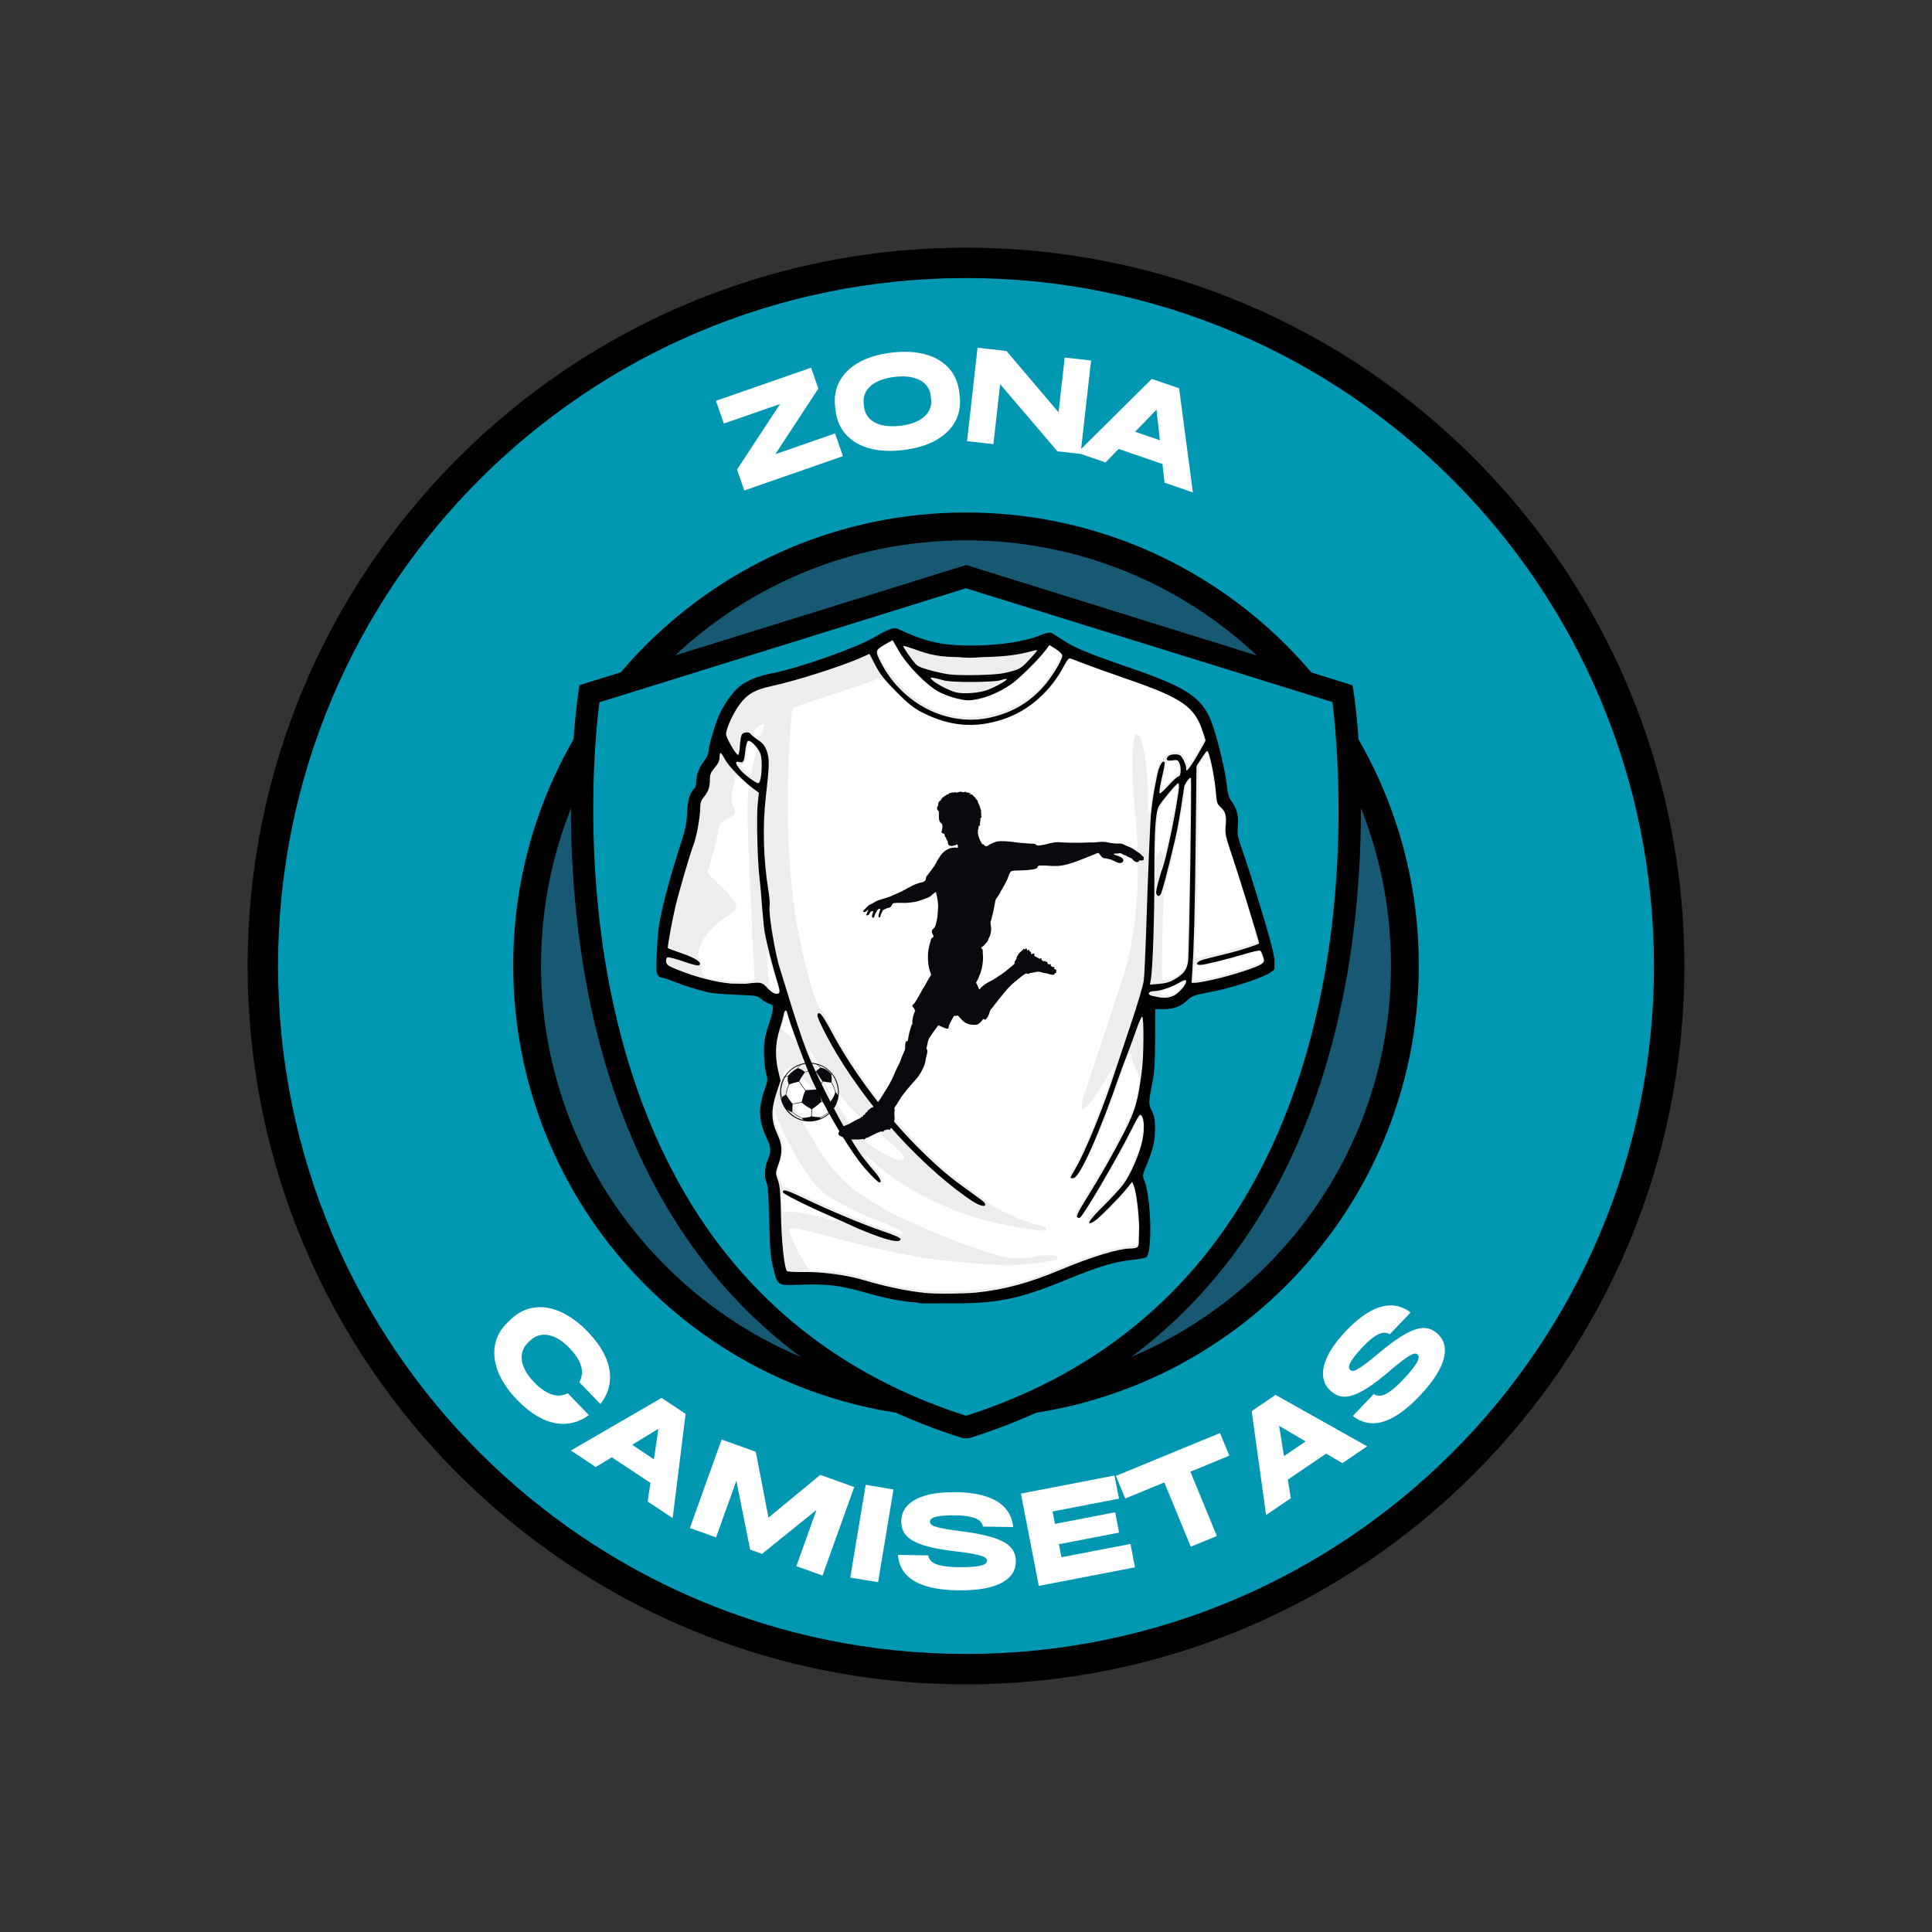 <svg version="1.0" preserveAspectRatio="xMidYMid meet" height="500" viewBox="0 0 375 375" zoomAndPan="magnify" width="500" xmlns:xlink="http://www.w3.org/1999/xlink" xmlns="http://www.w3.org/2000/svg"><rect x="0" y="0" width="375" height="375" fill="#333333" stroke="none"/><defs><g></g><clipPath id="6562a7a452"><path clip-rule="nonzero" d="M 48.07 48.07 L 326.93 48.07 L 326.93 326.93 L 48.07 326.93 Z M 48.07 48.07"></path></clipPath><clipPath id="77e071c669"><path clip-rule="nonzero" d="M 187.5 48.07 C 110.496 48.07 48.07 110.496 48.07 187.5 C 48.07 264.504 110.496 326.93 187.5 326.93 C 264.504 326.93 326.93 264.504 326.93 187.5 C 326.93 110.496 264.504 48.07 187.5 48.07 Z M 187.5 48.07"></path></clipPath><clipPath id="5b8d019992"><path clip-rule="nonzero" d="M 53.969 53.969 L 321.031 53.969 L 321.031 321.031 L 53.969 321.031 Z M 53.969 53.969"></path></clipPath><clipPath id="7a5ba2ce6d"><path clip-rule="nonzero" d="M 187.5 53.969 C 113.754 53.969 53.969 113.754 53.969 187.5 C 53.969 261.246 113.754 321.031 187.5 321.031 C 261.246 321.031 321.031 261.246 321.031 187.5 C 321.031 113.754 261.246 53.969 187.5 53.969 Z M 187.5 53.969"></path></clipPath><clipPath id="638138f7b9"><path clip-rule="nonzero" d="M 99.613 99.477 L 275.387 99.477 L 275.387 275.254 L 99.613 275.254 Z M 99.613 99.477"></path></clipPath><clipPath id="da778c60a7"><path clip-rule="nonzero" d="M 187.5 99.477 C 138.961 99.477 99.613 138.824 99.613 187.363 C 99.613 235.902 138.961 275.254 187.5 275.254 C 236.039 275.254 275.387 235.902 275.387 187.363 C 275.387 138.824 236.039 99.477 187.5 99.477 Z M 187.5 99.477"></path></clipPath><clipPath id="a22b5087e1"><path clip-rule="nonzero" d="M 105.012 104.879 L 269.988 104.879 L 269.988 269.852 L 105.012 269.852 Z M 105.012 104.879"></path></clipPath><clipPath id="3fa04b1139"><path clip-rule="nonzero" d="M 187.5 104.879 C 141.945 104.879 105.012 141.809 105.012 187.363 C 105.012 232.918 141.945 269.852 187.5 269.852 C 233.055 269.852 269.988 232.918 269.988 187.363 C 269.988 141.809 233.055 104.879 187.5 104.879 Z M 187.5 104.879"></path></clipPath><clipPath id="2ee2c0347c"><path clip-rule="nonzero" d="M 110 109.668 L 265 109.668 L 265 279.168 L 110 279.168 Z M 110 109.668"></path></clipPath><clipPath id="450cfaba39"><path clip-rule="nonzero" d="M 127.367 121.93 L 247.367 121.93 L 247.367 253 L 127.367 253 Z M 127.367 121.93"></path></clipPath><clipPath id="e17af5bedb"><path clip-rule="nonzero" d="M 162.645 153.672 L 221.98 153.672 L 221.98 221.172 L 162.645 221.172 Z M 162.645 153.672"></path></clipPath></defs><g clip-path="url(#6562a7a452)"><g clip-path="url(#77e071c669)"><path fill-rule="nonzero" fill-opacity="1" d="M 48.07 48.07 L 326.93 48.07 L 326.93 326.93 L 48.07 326.93 Z M 48.07 48.07" fill="#000000"></path></g></g><g clip-path="url(#5b8d019992)"><g clip-path="url(#7a5ba2ce6d)"><path fill-rule="nonzero" fill-opacity="1" d="M 53.969 53.969 L 321.031 53.969 L 321.031 321.031 L 53.969 321.031 Z M 53.969 53.969" fill="#0097b2"></path></g></g><g fill-opacity="1" fill="#ffffff"><g transform="translate(143.643, 95.492)"><g><path d="M 15.199 -20.059 L 13.785 -24.121 L -4.676 -17.695 L -3.141 -13.281 L 7.766 -17.074 L -0.586 -4.348 L 0.828 -0.289 L 19.973 -6.953 L 18.438 -11.367 L 6.844 -7.332 Z M 15.199 -20.059"></path></g></g></g><g fill-opacity="1" fill="#ffffff"><g transform="translate(162.443, 88.503)"><g><path d="M 12.855 -1.145 C 20.922 -2.113 24.434 -6.59 23.84 -11.555 L 23.719 -12.547 C 23.121 -17.512 18.645 -21.023 10.578 -20.055 C 2.562 -19.09 -0.953 -14.613 -0.355 -9.652 L -0.234 -8.656 C 0.363 -3.695 4.836 -0.18 12.855 -1.145 Z M 12.312 -5.863 C 7.82 -5.32 5.566 -7.09 5.281 -9.473 L 5.199 -10.168 C 4.91 -12.551 6.68 -14.801 11.172 -15.344 C 15.664 -15.883 17.914 -14.113 18.203 -11.73 L 18.285 -11.035 C 18.574 -8.652 16.805 -6.402 12.312 -5.863 Z M 12.312 -5.863"></path></g></g></g><g fill-opacity="1" fill="#ffffff"><g transform="translate(185.964, 85.434)"><g><path d="M 19.5 -5.406 L 9.391 -17.309 L 3.777 -17.938 L 1.738 0.195 L 6.855 0.77 L 8.164 -10.855 L 19.277 2.168 L 23.773 2.672 L 25.812 -15.461 L 20.695 -16.035 Z M 19.5 -5.406"></path></g></g></g><g fill-opacity="1" fill="#ffffff"><g transform="translate(209.459, 87.998)"><g><path d="M 19.402 -12.633 L 14.105 -14.453 L -0.355 -0.121 L 5.129 1.762 L 7.668 -0.855 L 16.18 2.066 L 16.574 5.691 L 22.082 7.582 Z M 15.676 -2.547 L 10.875 -4.195 L 15.016 -8.484 Z M 15.676 -2.547"></path></g></g></g><g clip-path="url(#638138f7b9)"><g clip-path="url(#da778c60a7)"><path fill-rule="nonzero" fill-opacity="1" d="M 99.613 99.477 L 275.387 99.477 L 275.387 275.254 L 99.613 275.254 Z M 99.613 99.477" fill="#000000"></path></g></g><g clip-path="url(#a22b5087e1)"><g clip-path="url(#3fa04b1139)"><path fill-rule="nonzero" fill-opacity="1" d="M 105.012 104.879 L 269.988 104.879 L 269.988 269.852 L 105.012 269.852 Z M 105.012 104.879" fill="#175873"></path></g></g><path fill-rule="nonzero" fill-opacity="1" d="M 260.594 134.648 L 187.48 111.941 L 114.406 134.648 C 114.406 134.648 96.617 248.66 187.48 277.105 C 278.379 248.66 260.594 134.648 260.594 134.648 Z M 260.594 134.648" fill="#0097b2"></path><path fill-rule="nonzero" fill-opacity="1" d="M 187.48 277.441 L 187.379 277.41 C 166.574 270.891 149.773 259.352 137.449 243.027 C 127.574 229.992 120.547 213.938 116.508 195.27 C 109.652 163.535 113.996 134.852 114.031 134.582 L 114.066 134.379 L 187.48 111.57 L 187.582 111.602 L 260.898 134.379 L 260.934 134.582 C 260.965 134.852 265.309 163.5 258.453 195.27 C 254.414 213.938 247.391 229.992 237.512 243.027 C 225.191 259.316 208.391 270.891 187.582 277.41 Z M 114.711 134.922 C 114.336 137.57 110.703 164.961 117.223 195.168 C 121.227 213.734 128.219 229.723 138.027 242.652 C 150.246 258.809 166.914 270.281 187.516 276.73 C 208.117 270.246 224.785 258.773 237.004 242.617 C 246.812 229.652 253.805 213.668 257.809 195.102 C 264.324 164.891 260.695 137.5 260.32 134.852 L 187.48 112.281 Z M 114.711 134.922" fill="#000000"></path><g clip-path="url(#2ee2c0347c)"><path fill-rule="nonzero" fill-opacity="1" d="M 264.121 152.875 C 263.883 141.711 262.797 134.617 262.73 134.344 L 262.527 133.02 L 187.754 109.734 L 187.516 109.668 L 112.469 132.984 L 112.266 134.309 C 112.23 134.617 111.145 141.742 110.875 152.844 C 110.637 163.125 111.145 178.875 114.742 195.645 C 118.816 214.582 125.98 230.875 135.992 244.113 C 148.551 260.711 165.656 272.488 186.836 279.141 L 187.48 279.344 L 188.125 279.141 C 209.305 272.523 226.414 260.742 238.973 244.113 C 248.984 230.875 256.145 214.547 260.219 195.645 C 263.852 178.91 264.324 163.125 264.121 152.875 Z M 187.48 114.184 L 258.625 136.277 C 259.371 142.285 261.918 167.301 256.012 194.727 C 252.074 213.02 245.184 228.77 235.543 241.5 C 223.664 257.215 207.508 268.414 187.516 274.797 C 167.523 268.414 151.402 257.215 139.52 241.531 C 129.883 228.805 122.992 213.09 119.02 194.793 C 115.457 178.469 114.98 163.094 115.184 153.047 C 115.355 144.934 116 138.961 116.34 136.312 Z M 187.48 114.184" fill="#000000"></path></g><path fill-rule="nonzero" fill-opacity="1" d="M 173.441 123.48 C 172.906 123.477 170.68 124.652 169.629 125.488 C 169.035 125.965 162.816 128.336 158.543 129.715 C 153.711 131.277 152.324 131.66 149.734 132.152 C 145.676 132.922 143.363 134.699 141.492 138.492 C 140.965 139.562 140.336 141.281 140.098 142.312 C 139.863 143.34 139.555 144.301 139.418 144.438 C 139.281 144.578 139.172 145.188 139.172 145.797 C 139.172 146.863 139.059 147.09 137.438 149.289 C 137.207 149.598 136.926 150.648 136.809 151.621 C 136.652 152.91 136.43 153.578 135.98 154.059 C 135.457 154.609 135.32 155.16 135.113 157.465 C 134.848 160.445 134.723 160.957 132.898 166.762 C 131.496 171.227 130.344 175.633 129.578 179.449 C 128.992 182.363 128.508 186.668 128.688 187.375 C 128.75 187.617 129.301 188 129.914 188.223 L 132.52 189.172 C 137.121 190.844 138.594 191.129 143.254 191.238 L 147.738 191.34 L 148.676 192.277 C 149.496 193.094 149.777 193.215 150.938 193.215 C 151.668 193.215 152.266 193.301 152.266 193.41 C 152.266 193.949 150.836 199.289 150.535 199.883 C 149.992 200.949 149.797 204.34 150.156 206.438 C 150.637 209.25 150.574 210.211 149.738 212.977 C 148.852 215.91 148.938 216.879 150.375 220.156 C 151.336 222.34 151.391 223.414 150.66 225.273 C 150.051 226.82 149.977 228.25 150.457 229.102 C 150.688 229.496 150.844 231.762 150.953 236.227 C 151.117 242.844 151.598 246.594 152.375 247.395 C 152.633 247.66 153.078 247.688 154.289 247.492 C 156.074 247.211 162.047 247.516 164.152 248.004 C 164.887 248.172 166.934 248.715 168.699 249.203 C 171.91 250.094 176.578 251.078 178.578 251.289 C 179.168 251.352 182.238 251.367 185.398 251.328 C 190.051 251.273 191.672 251.145 193.945 250.676 C 198.695 249.695 201.074 248.938 206.254 246.758 C 211.949 244.359 216.121 243.086 219.406 242.75 C 220.746 242.613 221.285 242.441 221.473 242.086 C 221.816 241.449 221.801 235.734 221.453 233.105 C 221.301 231.957 220.926 230.277 220.613 229.379 L 220.055 227.746 L 221.035 225.449 C 222.938 221.027 223.215 217.531 221.824 215.484 C 221.309 214.723 221.191 214.305 221.324 213.672 C 222.898 206.34 223.148 200.184 222.098 194.578 L 221.926 193.676 L 223.766 193.883 C 227.086 194.258 228.504 193.879 230.109 192.188 C 230.688 191.582 231.211 191.336 232.246 191.195 C 235.512 190.754 239.809 189.637 243.242 188.336 C 246.43 187.129 246.375 187.227 245.516 184.402 C 245.227 183.441 244.617 181.332 244.164 179.715 C 243.07 175.816 241.492 170.73 239.859 165.844 C 238.66 162.266 238.543 161.695 238.699 160.34 C 238.922 158.41 238.516 156.887 237.539 156.02 C 236.84 155.391 236.762 155.148 236.598 152.836 C 236.43 150.469 235.395 145.641 234.82 144.57 C 234.676 144.301 234.559 143.781 234.559 143.414 C 234.559 143.043 234.234 141.875 233.844 140.816 C 232.762 137.898 230.723 135.848 227.227 134.16 C 225.746 133.445 222.914 132.305 220.93 131.625 C 210.152 127.93 207.996 127.051 205.297 125.258 C 204.031 124.418 203.648 124.277 203.188 124.5 C 200.781 125.656 193.867 126.684 188.488 126.684 C 183.098 126.684 179.32 125.938 175.379 124.102 C 174.641 123.762 173.77 123.48 173.441 123.48 Z M 173.441 123.48" fill="#ffffff"></path><path fill-rule="nonzero" fill-opacity="0.071" d="M 173.441 123.48 C 172.906 123.477 170.68 124.652 169.629 125.488 C 169.035 125.965 162.816 128.336 158.543 129.715 C 153.711 131.277 152.324 131.66 149.734 132.152 C 145.676 132.922 143.363 134.699 141.492 138.492 C 140.965 139.562 140.336 141.281 140.098 142.312 C 139.863 143.34 139.555 144.301 139.418 144.438 C 139.281 144.578 139.172 145.188 139.172 145.797 C 139.172 146.863 139.059 147.09 137.438 149.289 C 137.207 149.598 136.926 150.648 136.809 151.621 C 136.652 152.91 136.43 153.578 135.98 154.059 C 135.457 154.609 135.32 155.16 135.113 157.465 C 134.848 160.445 134.723 160.957 132.898 166.762 C 131.496 171.227 130.344 175.633 129.578 179.449 C 128.992 182.363 128.508 186.668 128.688 187.375 C 128.75 187.617 129.301 188 129.914 188.223 L 132.52 189.172 C 137.121 190.844 138.594 191.129 143.254 191.238 L 147.738 191.34 L 148.676 192.277 C 149.496 193.094 149.777 193.215 150.938 193.215 C 151.668 193.215 152.266 193.301 152.266 193.41 C 152.266 193.949 150.836 199.289 150.535 199.883 C 149.992 200.949 149.797 204.34 150.156 206.438 C 150.637 209.25 150.574 210.211 149.738 212.977 C 148.852 215.91 148.938 216.879 150.375 220.156 C 151.336 222.34 151.391 223.414 150.66 225.273 C 150.051 226.82 149.977 228.25 150.457 229.102 C 150.688 229.496 150.844 231.762 150.953 236.227 C 151.117 242.844 151.598 246.594 152.375 247.395 C 152.633 247.66 153.078 247.688 154.289 247.492 C 156.074 247.211 162.047 247.516 164.152 248.004 C 164.887 248.172 166.934 248.715 168.699 249.203 C 171.91 250.094 176.578 251.078 178.578 251.289 C 179.168 251.352 182.238 251.367 185.398 251.328 C 190.051 251.273 191.672 251.145 193.945 250.676 C 198.695 249.695 201.074 248.938 206.254 246.758 C 211.949 244.359 216.121 243.086 219.406 242.75 C 220.746 242.613 221.285 242.441 221.473 242.086 C 221.816 241.449 221.801 235.734 221.453 233.105 C 221.301 231.957 220.926 230.277 220.613 229.379 L 220.055 227.746 L 221.035 225.449 C 222.938 221.027 223.215 217.531 221.824 215.484 C 221.309 214.723 221.191 214.305 221.324 213.672 C 222.898 206.34 223.148 200.184 222.098 194.578 L 221.926 193.676 L 223.766 193.883 C 227.086 194.258 228.504 193.879 230.109 192.188 C 230.688 191.582 231.211 191.336 232.246 191.195 C 235.512 190.754 239.809 189.637 243.242 188.336 C 246.43 187.129 246.375 187.227 245.516 184.402 C 245.227 183.441 244.617 181.332 244.164 179.715 C 243.07 175.816 241.492 170.73 239.859 165.844 C 238.66 162.266 238.543 161.695 238.699 160.34 C 238.922 158.41 238.516 156.887 237.539 156.02 C 236.84 155.391 236.762 155.148 236.598 152.836 C 236.43 150.469 235.395 145.641 234.82 144.57 C 234.676 144.301 234.559 143.781 234.559 143.414 C 234.559 143.043 234.234 141.875 233.844 140.816 C 232.762 137.898 230.723 135.848 227.227 134.16 C 225.746 133.445 222.914 132.305 220.93 131.625 C 210.152 127.93 207.996 127.051 205.297 125.258 C 204.031 124.418 203.648 124.277 203.188 124.5 C 200.781 125.656 193.867 126.684 188.488 126.684 C 183.098 126.684 179.32 125.938 175.379 124.102 C 174.641 123.762 173.77 123.48 173.441 123.48 Z M 173.082 124.547 C 173.234 124.547 173.602 125.016 173.895 125.586 C 174.855 127.473 177.703 130.988 179.398 132.391 C 182.723 135.129 186.605 136.43 189.59 135.797 C 192.812 135.113 195.617 133.684 198.441 131.285 C 199.84 130.102 202.477 127.176 203.324 125.879 L 203.754 125.227 L 204.863 125.957 C 205.473 126.359 205.969 126.812 205.969 126.961 C 205.969 127.598 204.293 130.469 202.91 132.203 C 200.078 135.758 196.383 137.918 191.543 138.852 C 185.668 139.984 180.215 138.254 175.547 133.777 C 173.047 131.379 170.434 127.57 170.434 126.316 C 170.434 125.941 172.52 124.547 173.082 124.547 Z M 207.688 127.75 C 207.73 127.75 208.594 128.094 209.605 128.512 C 210.617 128.93 212.168 129.516 213.051 129.824 L 219.699 132.133 C 225.637 134.191 228.629 135.582 230.305 137.059 C 231.602 138.199 232.977 140.508 233.473 142.375 C 233.812 143.648 233.707 143.926 231.789 146.973 L 230.707 148.688 L 230.336 147.77 C 229.758 146.34 229.246 145.922 228.102 145.922 C 227.281 145.922 226.863 146.121 226.012 146.926 C 224.781 148.082 224.531 148.867 223.605 154.469 C 223.277 156.453 222.965 158.125 222.906 158.188 C 222.848 158.25 222.805 156.652 222.805 154.633 C 222.805 148.32 221.711 142.445 220.543 142.445 C 219.875 142.445 219.555 147.844 219.93 152.734 C 220.086 154.777 220.258 156.891 220.527 160.082 C 221.164 167.676 220.922 175.387 219.844 181.719 C 219.008 186.609 218.797 187.355 214.246 201.066 C 212.191 207.254 210.391 212.684 210.242 213.137 C 209.922 214.129 209.891 215.387 210.191 215.387 C 210.742 215.387 212.219 213.352 215.816 207.637 L 216.402 206.707 L 216.223 207.504 C 215.926 208.789 214.691 212.25 212.832 216.988 C 210.844 222.07 209.703 224.559 208.457 226.547 C 207.48 228.098 207.363 228.684 207.984 228.918 C 208.707 229.199 209.465 228.16 211.324 224.336 C 213.434 220.004 214.836 216.465 217.844 207.906 C 218.336 206.508 218.82 205.16 218.926 204.902 C 219.152 204.34 219.594 204.543 219.594 205.207 C 219.594 205.469 219.977 206.441 220.438 207.371 C 221.355 209.203 221.355 209.254 220.41 213.918 C 219.938 216.242 214.441 226.512 210.062 233.25 C 208.574 235.539 208.379 236.359 209.312 236.359 C 209.68 236.359 210.301 235.672 211.352 234.09 C 213.516 230.824 217.219 224.41 219.398 220.148 C 220.434 218.129 221.371 216.531 221.484 216.602 C 221.902 216.859 222.031 218.891 221.73 220.387 C 221.102 223.52 219.461 227.441 218.02 229.281 C 216.051 231.785 213.867 234.113 212.469 235.191 C 211.414 236.004 211.039 236.465 211.098 236.871 C 211.141 237.176 211.363 237.461 211.582 237.504 C 212.191 237.621 215.199 234.973 217.586 232.219 L 219.719 229.758 L 220.027 230.52 C 220.52 231.754 220.984 236.426 220.887 239.168 L 220.801 241.707 L 219.996 241.777 C 216.477 242.09 211.367 243.625 205.566 246.113 C 201.703 247.773 197.48 249.082 193.535 249.848 C 190.242 250.484 182.195 250.781 178.715 250.398 C 175.91 250.09 171.559 249.172 168.562 248.254 C 165.219 247.23 162 246.648 159.652 246.645 C 158.602 246.641 157.5 246.574 157.203 246.496 C 156.527 246.312 152.867 239.164 153.188 238.648 C 153.5 238.141 155.219 238.418 160.277 239.809 C 163.895 240.805 169.711 242.266 171.902 242.727 C 173.707 243.105 175.062 243.371 178.184 243.957 C 181.77 244.629 192.168 245.582 195.816 245.578 C 198.422 245.574 204.188 244.895 204.918 244.5 C 205.352 244.27 205.414 244.117 205.18 243.883 C 204.82 243.523 201.711 243.586 200.332 243.98 C 199.105 244.332 196.371 244.309 194.816 243.934 C 190.617 242.922 182.598 239.926 176.754 237.188 C 175.305 236.512 174.074 235.957 174.012 235.957 C 173.766 235.957 168.656 232.922 166.867 231.711 C 163.934 229.727 160.719 226.184 158.707 222.73 C 157.77 221.117 156.363 218.707 155.582 217.379 C 152.191 211.598 151.211 207.375 153.262 207.375 C 153.84 207.375 154.492 207.879 156.273 209.719 C 158.156 211.66 158.926 212.742 160.785 216.062 C 163.633 221.148 166.008 224.723 168.27 227.344 C 170.172 229.543 171.238 230.117 171.238 228.941 C 171.238 228.586 170.977 228.066 170.664 227.785 C 169.973 227.164 167.762 224.32 167.762 224.055 C 167.762 223.949 168.391 224.457 169.16 225.188 C 175.535 231.207 186.09 236.223 195.949 237.922 C 202.527 239.055 203.031 239.09 203.031 238.496 C 203.031 238.277 202.965 238.098 202.891 238.098 C 202.398 238.098 198.453 236.906 197.441 236.453 C 194.336 235.059 191.895 233.723 191.406 233.148 C 191.113 232.801 190.031 231.957 189.004 231.27 C 179.25 224.734 167.691 211.441 161.602 199.758 C 160.684 197.996 159.668 196.293 159.344 195.973 C 158.125 194.785 155.652 185.723 154.434 177.98 C 152.738 167.195 152.43 153.781 153.555 139.781 C 153.719 137.719 153.793 137.492 154.402 137.199 C 154.77 137.02 158.133 135.883 161.879 134.668 C 165.629 133.457 169.195 132.246 169.805 131.977 C 170.418 131.707 171.082 131.555 171.277 131.637 C 171.477 131.719 172.152 132.438 172.789 133.227 C 174.188 134.977 176.969 137.262 179.074 138.402 C 182.539 140.277 186.887 141.098 190.66 140.582 C 197.605 139.629 202.758 136.109 206.414 129.82 C 207.074 128.68 207.648 127.75 207.691 127.75 Z M 148.07 140.484 C 148.445 140.418 148.461 140.887 148.082 141.859 C 147.609 143.059 146.988 143.305 146.359 142.547 C 146.051 142.176 146.145 141.996 147.023 141.188 C 147.492 140.758 147.844 140.523 148.07 140.484 Z M 145.34 143.781 C 145.457 143.781 145.871 144.055 146.258 144.387 L 146.957 144.988 L 146.551 146.727 C 146.328 147.68 146.078 148.906 145.988 149.461 C 145.902 150.012 145.734 150.465 145.625 150.465 C 145.371 150.465 143.715 148.77 143.715 148.512 C 143.715 148.41 143.879 148.328 144.086 148.328 C 144.594 148.328 144.797 147.707 144.977 145.586 C 145.059 144.594 145.223 143.777 145.34 143.777 Z M 234.285 146.184 C 234.637 146.184 235.363 149.602 235.723 152.93 C 236.031 155.793 236.117 156.094 236.77 156.605 C 237.688 157.332 238.02 158.582 237.746 160.309 C 237.555 161.523 237.641 162.016 238.473 164.422 C 240.902 171.457 244.219 182.59 243.961 182.832 C 243.688 183.09 241.41 183.754 236.715 184.949 C 234.453 185.527 232.438 186 232.242 186 C 231.805 186 231.785 184.66 232.141 179.141 C 232.277 176.961 232.453 169.191 232.531 161.879 L 232.668 148.586 L 233.371 147.383 C 233.758 146.723 234.168 146.184 234.285 146.184 Z M 228.066 147.574 C 228.75 147.578 228.941 148 228.91 149.125 C 228.887 149.914 228.617 150.305 227.164 151.652 L 225.449 153.242 L 225.621 152.055 C 225.715 151.398 225.887 150.504 226.008 150.062 C 226.125 149.621 226.301 148.934 226.387 148.539 C 226.516 147.965 226.746 147.773 227.508 147.633 C 227.723 147.59 227.906 147.574 228.066 147.574 Z M 142.848 150.488 C 143.035 150.488 143.422 150.781 144.188 151.469 L 145.598 152.734 L 145.289 153.801 C 144.973 154.906 145.062 160.504 145.566 170.902 C 145.703 173.691 145.941 179.02 146.09 182.734 C 146.242 186.449 146.438 189.598 146.52 189.734 C 146.602 189.867 146.43 190.102 146.145 190.258 C 144.863 190.941 137.195 190.172 136.457 189.285 C 136.285 189.074 136.148 188.344 136.152 187.652 C 136.16 186.898 135.996 186.207 135.75 185.926 C 135.406 185.527 135.395 185.293 135.68 184.324 C 136.379 181.957 138.355 179.605 141.121 177.859 C 141.977 177.316 142.742 176.703 142.82 176.492 C 143.176 175.574 142.512 174.535 139.973 172.066 L 137.328 169.488 L 137.605 168.461 C 137.758 167.895 138.234 166.176 138.66 164.645 C 139.09 163.113 139.438 161.547 139.438 161.164 C 139.438 160.145 140.145 159.301 141.473 158.734 C 142.777 158.172 142.934 157.676 142.227 156.309 C 141.848 155.578 141.848 155.289 142.219 153.316 C 142.445 152.113 142.664 150.922 142.703 150.668 C 142.723 150.555 142.762 150.488 142.848 150.488 Z M 230.918 151.301 C 230.938 151.301 230.957 151.309 230.969 151.324 C 231.195 151.551 230.516 186.164 230.266 187.113 C 229.98 188.191 228.863 189.277 227.41 189.883 C 226.898 190.098 226.246 190.273 225.961 190.273 C 225.453 190.273 225.441 190.07 225.621 181.789 C 225.773 174.566 225.879 173.008 226.332 171.305 C 227.145 168.23 227.5 166.77 227.871 165.02 C 228.055 164.141 228.301 163.059 228.414 162.617 C 228.531 162.176 228.828 160.676 229.07 159.281 C 229.312 157.883 229.625 156.234 229.766 155.617 C 229.902 155.004 230.016 154.129 230.016 153.672 C 230.016 152.922 230.648 151.312 230.918 151.305 Z M 228.738 152.199 L 228.59 153.004 C 228.508 153.441 228.363 154.344 228.27 155.004 C 227.969 157.172 226.094 166.227 225.914 166.406 C 225.855 166.465 225.738 166.141 225.645 165.684 C 225.555 165.23 225.359 164.93 225.211 165.02 C 225.066 165.109 224.832 165.57 224.699 166.039 C 224.371 167.172 224.336 161.555 224.652 158.824 C 224.848 157.148 225.027 156.684 226.078 155.215 C 226.742 154.293 227.613 153.234 228.016 152.867 Z M 244.316 184.484 C 244.555 184.469 244.715 184.648 244.812 185.031 C 244.902 185.391 245.043 185.863 245.129 186.086 C 245.234 186.355 245.023 186.633 244.512 186.895 C 243.234 187.559 238.879 188.934 235.891 189.621 C 232.676 190.359 231.617 190.434 231.617 189.906 C 231.617 189.707 231.691 189.008 231.785 188.348 C 231.93 187.27 232.008 187.164 232.57 187.273 C 233.156 187.383 236.336 186.801 238.164 186.246 C 238.605 186.113 240.051 185.699 241.371 185.32 C 242.695 184.941 243.973 184.57 244.215 184.5 C 244.25 184.492 244.285 184.488 244.316 184.484 Z M 148.891 184.695 C 148.895 184.695 148.898 184.695 148.906 184.703 C 149.008 184.797 149.516 186.355 150.031 188.172 C 150.551 189.988 151.039 191.684 151.117 191.941 C 151.219 192.273 151.109 192.41 150.742 192.41 C 149.793 192.41 149.277 191.777 149.207 190.527 C 149.172 189.871 149.047 188.254 148.93 186.934 C 148.82 185.691 148.805 184.734 148.891 184.695 Z M 229.895 190.488 C 229.973 190.48 230.016 190.488 230.016 190.52 C 230.016 190.949 228.641 192.418 227.859 192.824 C 226.957 193.289 225.582 193.336 225.316 192.906 C 225.105 192.566 225.895 191.875 226.496 191.875 C 226.707 191.875 227.582 191.516 228.445 191.078 C 229.094 190.75 229.656 190.523 229.895 190.488 Z M 152.516 196.84 C 152.578 196.844 152.645 196.988 152.742 197.219 C 153.172 198.258 154.082 200.762 154.27 201.426 C 154.363 201.758 154.398 202.023 154.352 202.02 C 154.305 202.016 153.688 201.473 152.977 200.82 L 151.684 199.629 L 152.078 198.09 C 152.305 197.191 152.406 196.832 152.516 196.84 Z M 156.953 203.543 C 157.055 203.578 157.527 204.293 158.152 205.367 C 161.812 211.672 165.391 215.883 170.434 219.816 C 173.316 222.066 175.512 224.211 175.512 224.781 C 175.512 225.816 173.094 224.996 169.707 222.801 C 167.012 221.059 165.707 219.586 163.316 215.625 C 162.133 213.656 160.652 211.23 160.039 210.227 C 158.953 208.469 157.332 205 156.949 203.633 C 156.93 203.562 156.93 203.535 156.953 203.543 Z M 150.105 215.254 L 150.609 216.457 C 153.57 223.531 157.258 229.477 160.09 231.73 C 161.254 232.66 168.664 236.492 169.301 236.496 C 169.566 236.496 173.09 237.941 174.086 238.457 C 174.523 238.684 175.039 239.055 175.227 239.285 C 175.73 239.891 175.344 239.805 171.238 238.438 C 168.07 237.383 160.703 234.273 155.805 231.922 C 154.004 231.059 152.371 230.352 152.176 230.352 C 151.977 230.352 151.59 229.684 151.312 228.867 C 150.812 227.391 150.809 227.383 151.402 225.727 C 152.227 223.43 152.172 221.969 151.188 219.863 C 150.738 218.91 150.32 217.488 150.242 216.695 Z M 151.824 231.684 C 151.891 231.684 153.488 232.441 155.379 233.363 L 160.816 236.02 C 163.133 237.152 163.094 237.168 159.879 236.371 C 156.258 235.477 154.043 235.102 152.895 235.203 L 151.867 235.297 L 151.781 233.488 C 151.738 232.496 151.758 231.684 151.824 231.684 Z M 151.824 231.684" fill="#000000"></path><g clip-path="url(#450cfaba39)"><path fill-rule="nonzero" fill-opacity="1" d="M 173.758 121.926 C 173.703 121.922 173.645 121.926 173.582 121.93 L 173.574 121.93 C 173.527 121.93 173.473 121.941 173.414 121.953 C 173.406 121.953 173.398 121.949 173.395 121.953 C 172.66 122.066 171.566 122.594 169.715 123.684 C 166.242 125.727 155.34 129.582 150.035 130.645 C 146.969 131.258 145.008 132.062 143.387 133.363 C 142.152 134.355 140.285 137.066 139.465 139.07 C 138.617 141.121 137.523 144.934 137.523 145.809 C 137.523 146.293 137.172 147.043 136.609 147.77 C 135.66 149.004 135.121 150.508 135.117 151.926 C 135.117 152.387 134.949 152.902 134.742 153.074 C 133.926 153.754 133.484 155.27 133.371 157.766 C 133.281 159.773 133.039 160.957 132.191 163.57 C 129.812 170.914 128.164 177.277 127.77 180.613 C 127.715 181.09 127.625 182.336 127.547 183.715 C 127.543 183.773 127.539 183.828 127.539 183.891 C 127.496 184.496 127.461 185.094 127.441 185.645 C 127.418 186.281 127.406 186.777 127.398 187.199 C 127.383 188.16 127.414 188.652 127.523 188.938 C 127.523 188.941 127.523 188.949 127.527 188.957 C 127.703 189.551 128.078 189.695 128.789 189.844 C 129.258 189.941 130.297 190.297 131.105 190.637 C 132.605 191.262 135.371 192.121 137.523 192.637 C 138.184 192.797 140.586 192.996 142.863 193.082 C 146.734 193.227 147.051 193.273 147.684 193.863 C 148.055 194.211 148.758 194.637 149.246 194.805 C 149.512 194.898 149.695 194.961 149.82 195.043 L 149.824 195.047 C 149.898 195.105 149.957 195.18 150.004 195.258 C 150.074 195.438 150.039 195.703 149.965 196.176 C 149.871 196.758 149.543 197.918 149.238 198.746 C 148.93 199.574 148.57 200.973 148.43 201.855 C 148.148 203.613 148.332 207.18 148.785 208.699 C 149.023 209.496 148.98 209.918 148.543 211.105 C 147.141 214.902 147.203 217.48 148.77 220.789 C 149.688 222.73 149.727 223.434 149.012 225.102 C 148.406 226.508 148.309 228.719 148.809 229.594 C 149.035 229.992 149.191 232.301 149.305 236.855 C 149.441 242.492 149.559 243.926 150.066 246.039 C 150.547 248.035 150.727 248.895 151.625 249.23 L 151.641 249.234 C 151.895 249.363 152.203 249.414 152.578 249.406 C 153.281 249.453 154.238 249.41 155.602 249.359 C 160.445 249.176 163.016 249.492 167.91 250.871 C 171.609 251.918 173.328 252.281 176.527 252.711 C 176.832 252.75 177.387 252.793 178.078 252.828 C 178.246 252.867 178.367 252.902 178.387 252.922 C 178.473 253.008 180.266 253.012 182.578 252.973 L 182.641 252.973 C 183.055 252.98 183.469 252.98 183.879 252.984 C 193.422 253.051 197.539 252.25 206.586 248.555 C 213.629 245.68 216.059 244.953 220.125 244.496 C 221.305 244.367 222.391 244.141 222.535 244 C 223.715 242.82 223.41 232.238 222.105 229.121 C 221.734 228.23 221.754 228.074 222.473 226.336 C 223.812 223.086 224.188 221.492 224.188 219.09 C 224.184 217.25 224.07 216.594 223.574 215.637 C 222.898 214.332 222.906 214.027 223.719 209.875 C 224.074 208.055 224.195 206.055 224.207 201.672 L 224.223 195.895 L 224.48 195.879 L 225.859 195.879 C 227.809 195.879 229.227 195.344 230.5 194.121 C 231.328 193.324 231.77 193.16 234.418 192.66 C 239.695 191.664 246.062 189.504 247.148 188.34 C 247.281 188.195 247.375 188.078 247.441 187.941 L 247.445 187.934 C 247.551 187.773 247.602 187.617 247.602 187.457 C 247.602 187.332 247.543 187.02 247.453 186.609 C 247.379 186.16 247.266 185.578 247.102 184.754 C 246.613 182.309 242.949 170.215 241.031 164.719 C 240.215 162.383 240.121 161.84 240.27 160.43 C 240.473 158.477 240.113 157.012 239.094 155.605 C 238.504 154.793 238.297 154.141 238.16 152.691 C 237.836 149.242 235.785 141.184 234.672 138.992 C 232.637 134.988 229.594 133.141 219.062 129.531 C 211.512 126.945 208.473 125.691 206.395 124.301 C 205.324 123.586 204.234 122.914 203.969 122.816 C 203.695 122.715 202.836 122.914 201.965 123.277 C 198.965 124.527 193.918 125.289 188.551 125.301 C 182.816 125.312 179.684 124.598 174.207 122.035 C 174.074 121.973 173.926 121.934 173.758 121.926 Z M 173.242 124.242 C 173.246 124.246 173.246 124.242 173.25 124.242 C 173.25 124.246 173.254 124.246 173.254 124.25 L 174.531 126.441 C 176.145 129.219 179.961 133.09 182.281 134.312 C 183.164 134.777 184.789 135.363 185.887 135.613 C 187.613 136.008 188.113 136.02 189.617 135.727 C 191.738 135.312 194.117 134.277 196.203 132.848 C 197.754 131.789 201.676 127.91 203.008 126.121 L 203.699 125.203 L 204.938 125.988 C 205.707 126.477 206.184 126.973 206.184 127.285 C 206.184 128.016 204.574 130.777 203.059 132.648 C 200.215 136.156 196.523 138.379 191.957 139.332 C 183.781 141.035 175.102 136.602 171 128.625 C 169.82 126.336 169.855 126.188 171.883 125.02 Z M 175.367 125.367 C 175.594 125.379 176.406 125.621 177.328 125.953 C 180.648 127.152 182.16 127.48 186.117 127.551 C 187.652 127.711 188.637 127.711 190.52 127.551 C 194.859 127.473 197.688 127.125 200.305 126.375 C 200.801 126.234 201.254 126.164 201.312 126.223 C 201.371 126.277 200.656 127.129 199.727 128.105 C 198.016 129.906 197.906 129.961 194.832 130.66 C 193.203 131.031 186.531 131.188 184.301 130.906 C 183.211 130.77 181.344 130.355 180.145 129.992 C 177.973 129.328 177.957 129.324 176.574 127.41 C 175.812 126.355 175.242 125.438 175.305 125.375 C 175.312 125.367 175.332 125.363 175.367 125.367 Z M 168.758 126.926 C 168.762 126.926 168.762 126.93 168.766 126.93 L 169.902 129.113 C 170.812 130.863 171.637 131.906 173.984 134.27 C 176.383 136.684 177.328 137.434 179.066 138.316 C 184.359 141.004 189.309 141.406 194.746 139.594 C 199.691 137.945 203.973 134.152 206.598 129.094 C 207.125 128.074 207.453 127.707 207.762 127.801 C 207.996 127.875 209.336 128.383 210.73 128.926 C 212.129 129.465 215.84 130.793 218.98 131.875 C 229.438 135.48 231.906 137.203 233.445 141.961 L 233.965 143.562 C 233.969 143.621 233.973 143.676 233.973 143.73 C 233.969 143.766 233.961 143.812 233.949 143.867 L 232.77 145.98 C 232.082 147.207 231.234 148.555 230.887 148.98 C 230.27 149.734 230.25 149.738 230.242 149.141 C 230.23 148.449 229.516 146.918 229.062 146.617 C 228.594 146.309 227.164 146.383 226.812 146.734 C 226.141 147.406 226.449 147.766 227.539 147.59 C 228.414 147.449 228.629 147.512 228.871 147.973 C 229.312 148.793 229.25 150.691 228.785 150.691 C 228.578 150.691 227.688 151.48 226.812 152.453 C 225.938 153.422 225.156 154.113 225.078 153.988 C 224.938 153.758 225.145 152.547 225.82 149.621 C 226.008 148.812 226.102 148.055 226.031 147.938 C 225.727 147.418 224.977 148.664 224.66 150.211 C 223.855 154.16 223.73 154.93 223.395 158.133 C 223.246 159.547 222.797 170.359 222.488 180.078 C 222.34 184.707 222.129 189.277 222.016 190.234 C 221.895 191.227 220.82 194.883 219.5 198.781 C 218.234 202.527 216.809 206.797 216.332 208.266 C 214.258 214.719 210.629 223.613 208.848 226.621 C 208.266 227.602 207.793 228.477 207.793 228.57 C 207.793 228.668 208.047 228.707 208.363 228.66 C 209.633 228.469 213.309 220.23 217.398 208.402 C 217.73 207.445 218.402 205.645 218.895 204.395 C 219.383 203.145 220.168 201.016 220.633 199.656 C 221.102 198.301 221.586 197.254 221.715 197.336 C 222.043 197.539 222.008 204.832 221.664 207.586 C 220.895 213.723 220.391 215.5 218.172 219.832 C 216.016 224.043 213.523 228.402 210.523 233.207 C 209.348 235.094 208.887 236.055 209.074 236.242 C 209.223 236.395 209.473 236.441 209.625 236.348 C 210.32 235.914 216.727 224.98 219.484 219.512 C 221.062 216.387 221.266 216.109 221.59 216.559 C 222.195 217.383 222.156 219.965 221.516 222.293 C 220.836 224.746 219.262 228.223 218.125 229.773 C 217.535 230.582 215.742 232.539 214.141 234.117 C 211.352 236.863 210.613 238.098 212.367 237.062 C 213.23 236.555 217.199 232.543 218.789 230.578 L 219.762 229.375 L 220.062 230.137 C 220.598 231.52 221.012 235.195 221.117 238.102 C 221.117 238.125 221.117 238.148 221.117 238.176 C 221.117 238.395 221.109 238.617 221.102 238.84 L 221.035 241.398 L 221.035 241.402 C 220.984 241.715 220.918 241.93 220.828 242.016 C 220.652 242.191 220.105 242.336 219.613 242.336 C 217.109 242.336 212.148 243.832 205.652 246.547 C 199.691 249.039 194.957 250.312 189.578 250.879 C 187.246 251.121 181.855 251.176 179.738 250.977 C 176.328 250.652 171.906 249.734 167.672 248.477 C 164.262 247.465 159.609 246.84 155.871 246.898 C 154.277 246.922 152.875 246.836 152.754 246.707 C 152.238 246.164 151.691 241.09 151.586 235.91 C 151.496 231.48 151.379 230.156 150.988 229.051 C 150.758 228.402 150.637 228.051 150.637 227.684 C 150.641 227.633 150.645 227.578 150.648 227.523 C 150.648 227.512 150.652 227.5 150.652 227.488 C 150.695 227.137 150.84 226.715 151.098 225.984 C 151.926 223.625 151.863 222.223 150.828 219.996 C 149.664 217.488 149.633 215.344 150.727 212.082 L 151.504 209.75 L 151.059 207.902 C 150.406 205.184 150.48 202.484 151.281 199.961 C 151.648 198.805 152.02 197.465 152.109 196.984 C 152.301 195.973 152.625 195.848 152.832 196.711 C 153.23 198.387 156.309 206.766 157.477 209.359 C 159.793 214.492 163.992 221.734 166.844 225.5 C 168.031 227.074 170.359 229.508 170.676 229.508 C 171.25 229.508 170.832 228.633 169.559 227.184 C 168.805 226.332 167.68 224.914 167.055 224.035 C 164.27 220.102 158.746 209.547 156.566 203.992 C 155.672 201.715 153.953 196.477 152.363 191.172 C 151.965 189.848 151.535 188.465 151.41 188.098 C 150.48 185.387 149.105 177.105 149.375 175.82 C 149.457 175.445 149.352 174.113 149.148 172.863 C 148.172 166.848 147.992 160.352 148.641 154.699 C 149.355 148.43 149.379 147.238 148.824 145.754 C 148.445 144.734 148.047 144.238 147.133 143.633 C 146.473 143.195 145.844 142.68 145.727 142.488 C 145.41 141.977 144.258 142.066 143.957 142.629 C 143.816 142.895 143.66 143.887 143.609 144.832 C 143.559 145.777 143.402 146.543 143.258 146.535 C 142.855 146.52 140.926 143.176 140.926 142.492 C 140.926 141.559 142.047 138.969 143.18 137.277 C 144.801 134.863 146.297 133.922 149.68 133.188 C 154.547 132.137 163.324 129.344 167.234 127.605 Z M 180.715 131.52 C 180.824 131.516 181.035 131.551 181.363 131.605 C 181.867 131.695 182.695 131.902 183.207 132.066 C 184.57 132.496 192.969 132.461 194.25 132.02 C 194.809 131.824 195.332 131.727 195.406 131.805 C 195.602 132 193.336 133.281 191.688 133.91 C 190.07 134.523 187.016 134.754 185.512 134.379 C 184.219 134.055 181.527 132.637 180.91 131.957 C 180.633 131.652 180.535 131.527 180.715 131.52 Z M 145.301 143.801 C 145.969 143.828 147.348 145.383 147.672 146.535 C 147.98 147.645 147.871 150.66 147.484 151.668 C 147.41 151.863 147.273 152.023 147.176 152.02 C 146.688 152.004 144.441 150.34 143.707 149.449 C 142.672 148.195 142.613 147.676 143.531 147.906 C 144.328 148.105 144.422 147.922 144.68 145.613 C 144.785 144.684 145.008 143.871 145.18 143.816 C 145.215 143.805 145.258 143.801 145.301 143.801 Z M 234.324 145.777 C 234.422 145.785 234.484 145.93 234.574 146.164 C 235.07 147.484 235.82 151.422 236 153.684 C 236.168 155.789 236.254 156.07 236.941 156.684 C 237.887 157.527 238.094 158.312 237.906 160.383 C 237.77 161.855 237.898 162.414 239.219 166.301 C 240.484 170.023 244.328 182.508 244.387 183.074 C 244.387 183.09 244.387 183.105 244.383 183.121 C 244.164 183.363 240.633 184.504 238.516 185.012 C 237.562 185.238 236.359 185.539 235.844 185.676 C 235.332 185.812 234.34 186.066 233.641 186.242 C 232.336 186.57 231.867 187.293 232.961 187.293 C 233.734 187.293 238.484 186.121 241.824 185.109 C 243.273 184.668 244.547 184.41 244.656 184.531 C 244.766 184.656 244.996 185.176 245.172 185.691 C 245.449 186.527 245.422 186.672 244.934 187.07 C 244.188 187.68 239.297 189.281 235.711 190.094 C 234.094 190.461 232.434 190.762 232.023 190.762 L 231.273 190.77 L 231.418 188.566 C 231.754 183.336 231.922 176.91 232.074 163.246 L 232.238 148.754 C 232.266 148.688 232.297 148.621 232.332 148.547 L 233.281 147.094 C 233.91 146.137 234.164 145.77 234.324 145.777 Z M 139.859 146.148 C 139.969 146.148 140.359 146.719 140.727 147.414 C 141.391 148.684 144.262 151.629 146.25 153.09 L 147.301 153.867 L 147.07 156.086 C 146.809 158.539 147.027 167.32 147.426 170.461 C 147.562 171.562 147.785 174.027 147.918 175.938 C 148.055 177.848 148.289 180.133 148.438 181.016 C 148.754 182.891 150.117 188.207 150.906 190.652 C 151.207 191.586 151.379 192.477 151.285 192.629 C 150.926 193.207 149.961 192.867 148.984 191.809 C 147.902 190.637 147.758 190.602 145.133 190.906 C 144.996 190.926 144.848 190.938 144.707 190.949 L 143.516 190.938 C 142.906 190.934 142.395 190.922 141.926 190.914 C 138.766 190.637 134.891 189.625 130.973 188.008 C 129.656 187.465 129.359 187.223 129.289 186.648 C 129.238 186.238 129.355 185.898 129.57 185.816 C 129.773 185.738 131.18 186.105 132.695 186.633 C 134.664 187.316 135.543 187.512 135.746 187.309 C 136.266 186.789 135.062 185.992 132.34 185.043 C 131 184.574 129.863 184.16 129.676 184.062 C 129.656 184.031 129.637 184 129.621 183.965 C 129.617 183.289 130.543 178.25 131.133 175.816 C 131.867 172.777 133.988 165.555 134.598 164.008 C 135.188 162.512 135.914 158.527 135.914 156.789 C 135.914 155.852 136.082 155.344 136.578 154.754 C 137.461 153.707 137.789 152.77 137.789 151.312 C 137.789 150.316 137.953 149.91 138.723 149.012 C 139.383 148.238 139.66 147.664 139.66 147.035 C 139.66 146.547 139.75 146.148 139.859 146.148 Z M 231.109 150.965 C 231.125 150.965 231.141 150.973 231.152 150.984 C 231.352 151.18 230.828 185.203 230.609 186.625 C 230.363 188.203 229.789 188.996 228.199 189.961 C 227.098 190.629 226.359 190.859 224.984 190.969 L 223.203 191.113 L 223.383 190.074 C 223.75 187.965 224.078 178.105 224.062 169.66 C 224.047 161.395 224.285 157.711 224.918 156.52 C 225.406 155.598 228.383 152.023 228.66 152.023 C 228.855 152.023 228.891 152.496 228.773 153.43 C 228.266 157.547 226.293 166.977 225.578 168.723 C 225.398 169.164 225.027 170.395 224.754 171.461 C 224.352 173.023 224.316 173.465 224.59 173.734 C 224.859 174 224.992 173.977 225.27 173.605 C 225.551 173.223 226.645 169.078 228.105 162.848 C 228.523 161.062 229.094 157.898 229.43 155.5 C 229.605 154.25 229.797 152.988 229.855 152.691 C 229.984 152.074 230.832 150.93 231.109 150.961 Z M 229.98 190.234 C 230.957 190.234 229.066 192.75 227.641 193.344 C 226.801 193.695 225.836 193.762 224.758 193.535 L 223.621 193.293 C 222.582 193.07 222.891 192.371 224.027 192.371 C 225.141 192.371 227.355 191.633 228.797 190.785 C 229.309 190.48 229.84 190.234 229.98 190.234 Z M 158.969 196.68 C 158.395 196.648 158.594 197.391 159.727 199.656 C 165.902 212.012 177.422 225.375 188.418 232.938 C 190.281 234.215 191.801 234.473 191.02 233.375 C 190.91 233.223 189.59 232.227 188.078 231.156 C 184.461 228.59 182.602 227.035 179.105 223.641 C 172.34 217.082 165.52 208.047 161.258 199.992 C 160.223 198.035 159.383 196.75 159.098 196.695 C 159.055 196.688 159.008 196.684 158.969 196.68 Z M 152.219 231.062 C 152.02 231.078 151.949 231.195 151.949 231.395 C 151.949 231.695 156.16 233.828 160.586 235.77 C 162.375 236.555 164.68 237.598 165.711 238.082 C 166.738 238.566 168.844 239.41 170.387 239.961 C 173.238 240.98 174.793 241.172 174.793 240.496 C 174.793 240.426 174.664 240.324 174.441 240.199 L 174.434 240.188 C 174.336 240.109 174.207 240.039 174.07 240.004 L 174.059 239.996 C 173.488 239.73 172.605 239.395 171.453 239.008 C 167.645 237.73 161.367 235.113 156.055 232.582 C 153.73 231.477 152.66 231.027 152.219 231.062 Z M 152.219 231.062" fill="#000000"></path></g><g clip-path="url(#e17af5bedb)"><path fill-rule="evenodd" fill-opacity="1" d="M 182.449 155.375 C 182.48 155.383 182.465 155.406 182.449 155.406 C 182.457 155.59 182.535 155.391 182.57 155.348 C 182.613 155.285 182.688 155.191 182.723 155.133 C 182.777 155.047 182.938 154.723 183.031 154.703 C 183.07 154.695 183.148 154.691 183.121 154.793 C 183.199 154.691 183.242 154.602 183.336 154.52 C 183.398 154.465 183.5 154.449 183.582 154.395 C 183.668 154.34 183.746 154.195 183.855 154.184 C 183.879 154.18 183.93 154.238 183.98 154.211 C 184.098 154.148 184.18 153.996 184.316 153.938 C 184.387 153.906 184.492 153.934 184.594 153.906 C 184.66 153.887 184.719 153.824 184.777 153.812 C 184.836 153.805 184.922 153.848 184.988 153.844 C 185.141 153.84 185.266 153.77 185.449 153.785 C 185.539 153.789 185.629 153.852 185.695 153.844 C 185.859 153.832 186.051 153.715 186.215 153.691 C 186.434 153.66 186.719 153.66 186.828 153.754 C 186.941 153.852 187.293 153.621 187.441 153.691 C 187.555 153.746 187.41 153.727 187.473 153.785 C 187.891 153.816 188.234 153.922 188.512 154.09 C 188.438 154.156 188.301 154.02 188.145 154.059 C 188.195 154.219 188.559 154.191 188.668 154.242 C 188.84 154.324 188.93 154.5 189.094 154.641 C 189.145 154.684 189.215 154.727 189.246 154.766 C 189.336 154.863 189.402 155.023 189.492 155.133 C 189.594 155.25 189.719 155.316 189.77 155.438 C 189.805 155.52 189.797 155.641 189.828 155.742 C 189.902 155.984 190.078 156.23 190.168 156.508 C 190.211 156.645 190.242 156.809 190.289 156.938 C 190.344 157.09 190.426 157.219 190.441 157.336 C 190.453 157.414 190.41 157.477 190.41 157.582 C 190.41 157.688 190.469 157.82 190.473 157.949 C 190.477 158.059 190.438 158.164 190.441 158.258 C 190.453 158.453 190.605 158.684 190.41 158.746 C 190.355 158.766 190.352 158.734 190.32 158.777 C 190.242 158.883 190.305 159.156 190.289 159.328 C 190.277 159.453 190.207 159.621 190.195 159.789 C 190.184 160.008 190.332 160.254 190.105 160.277 C 190.078 160.281 190.059 160.234 190.016 160.277 C 190.012 160.281 189.895 160.605 189.891 160.707 C 189.891 160.762 189.93 160.812 189.922 160.859 C 189.902 160.945 189.836 161.004 189.828 161.074 C 189.766 161.668 189.805 161.918 189.953 162.391 C 190.086 162.816 190.195 163.039 190.41 163.434 C 190.547 163.676 190.609 163.973 190.965 163.891 C 191.027 164.137 191.258 164.277 191.516 164.258 C 191.668 164.25 191.793 164.102 191.973 163.984 C 192.141 163.875 192.332 163.801 192.465 163.738 C 192.773 163.598 193.168 163.406 193.504 163.34 C 194.016 163.242 194.613 163.254 195.16 163.281 C 195.805 163.309 196.457 163.398 197.121 163.492 C 197.773 163.59 198.422 163.645 199.082 163.676 C 199.457 163.695 199.84 163.762 200.215 163.77 C 200.477 163.773 200.695 163.727 200.949 163.832 C 201.094 163.891 201.168 164.062 201.348 164.105 C 201.578 164.16 201.984 164.062 202.328 164.016 C 202.965 163.926 203.41 163.73 204.074 163.617 C 204.395 163.562 204.719 163.484 204.992 163.465 C 205.445 163.426 205.926 163.504 206.402 163.523 C 208.016 163.598 209.746 163.598 211.363 163.523 C 211.684 163.508 211.984 163.539 212.281 163.523 C 212.895 163.496 213.633 163.348 214.363 163.402 C 214.762 163.434 215.141 163.555 215.527 163.617 C 215.926 163.68 216.352 163.719 216.785 163.738 C 217.043 163.75 217.336 163.703 217.609 163.738 C 217.93 163.777 218.262 164.016 218.652 164.168 C 219.008 164.309 219.355 164.441 219.664 164.598 C 219.98 164.758 220.262 164.996 220.551 165.18 C 220.703 165.273 220.844 165.391 220.98 165.484 C 221.223 165.648 221.375 165.734 221.562 165.945 C 221.613 166 221.664 166.082 221.715 166.129 C 221.887 166.277 222.262 166.402 222.266 166.617 C 222.277 166.863 222.004 166.926 221.715 166.984 C 221.637 167.004 221.555 167.047 221.504 167.047 C 221.391 167.047 221.254 166.957 221.164 166.984 C 221.062 167.02 221.113 167.121 221.043 167.199 C 221.051 167.191 220.848 167.316 220.828 167.324 C 220.375 167.434 219.949 166.969 219.785 166.742 C 219.684 166.594 219.297 166.473 219.082 166.371 C 218.98 166.324 218.875 166.273 218.777 166.219 C 218.676 166.164 218.586 166.074 218.5 166.035 C 218.414 165.996 218.301 166.008 218.227 165.977 C 218.105 165.926 217.973 165.84 217.828 165.762 C 217.656 165.668 217.609 165.602 217.273 165.605 C 217.172 165.609 217.035 165.656 216.906 165.668 C 216.547 165.699 216.207 165.645 216.172 165.762 C 216.133 165.883 216.578 165.984 216.723 166.035 C 217.137 166.18 218.215 166.477 218.012 167.137 C 217.926 167.406 217.695 167.559 217.242 167.508 C 216.844 167.461 216.449 167.227 216.051 167.016 C 215.766 166.867 215.465 166.793 215.07 166.711 C 214.973 166.688 214.855 166.633 214.762 166.617 C 214.48 166.574 214.254 166.617 214.059 166.496 C 213.832 166.355 213.629 166.07 213.445 165.82 C 213.379 165.73 213.289 165.586 213.262 165.578 C 213.098 165.504 212.484 165.801 212.281 165.883 C 211.34 166.258 210.328 166.68 209.434 167.016 C 208.148 167.5 206.703 168.012 205.176 168.09 C 204.043 168.145 203.277 167.969 202.145 167.996 C 201.953 168 201.711 167.988 201.625 168.027 C 201.453 168.102 201.371 168.426 201.195 168.547 C 200.961 168.707 200.332 168.762 199.938 168.824 C 199.418 168.902 198.977 168.918 198.375 168.945 C 197.887 168.969 197.414 168.949 196.996 168.977 C 196.746 168.992 196.41 169.039 196.23 169.16 C 195.941 169.359 195.762 170.102 195.559 170.57 C 195.238 171.301 194.879 171.934 194.484 172.621 C 194.426 172.73 194.336 172.812 194.273 172.93 C 194.211 173.035 194.18 173.18 194.117 173.297 C 193.949 173.613 193.723 173.941 193.504 174.246 C 193.422 174.359 193.309 174.488 193.262 174.613 C 193.145 174.918 193.117 175.312 193.047 175.715 C 192.887 176.594 192.668 177.566 192.434 178.379 C 192.406 178.48 192.402 178.566 192.371 178.656 C 192.344 178.738 192.293 178.801 192.281 178.871 C 192.207 179.316 192.352 179.73 192.371 180.035 C 192.422 180.707 192.309 181.246 192.098 181.75 C 192.043 181.875 191.965 181.988 191.914 182.117 C 191.859 182.246 191.844 182.395 191.789 182.516 C 191.75 182.602 191.656 182.742 191.574 182.852 C 191.504 182.945 191.414 183.039 191.332 183.129 C 191.152 183.316 190.992 183.531 190.809 183.68 C 190.727 183.75 190.457 183.84 190.441 183.926 C 190.426 184.027 190.691 184.238 190.719 184.324 C 190.777 184.504 190.73 184.777 190.75 184.996 C 190.773 185.293 190.828 185.652 190.809 186.039 C 190.746 187.523 190.445 188.656 189.953 189.742 C 189.887 189.891 189.793 190.078 189.707 190.266 C 189.617 190.453 189.461 190.672 189.461 190.754 C 189.465 190.871 189.586 190.945 189.645 191.062 C 189.785 191.336 189.859 191.629 190.016 191.98 C 190.102 192.184 190.367 191.754 190.441 191.672 C 190.688 191.414 190.98 191.203 191.27 191 C 191.703 190.695 192.203 190.48 192.707 190.203 C 193.031 190.027 193.312 189.812 193.598 189.621 C 194.199 189.219 194.777 188.871 195.344 188.395 C 195.711 188.09 196.152 187.742 196.57 187.387 C 196.719 187.254 196.906 187.098 196.938 187.02 C 196.961 186.949 196.895 186.809 196.906 186.742 C 196.922 186.648 197.043 186.52 197.09 186.434 C 197.156 186.32 197.238 186.215 197.273 186.129 C 197.301 186.059 197.281 185.957 197.305 185.883 C 197.344 185.762 197.492 185.508 197.578 185.363 C 197.805 184.988 198.074 184.758 198.406 184.477 C 198.508 184.391 198.645 184.328 198.652 184.141 C 198.762 184.148 198.773 184.258 198.867 184.262 C 199.059 184.27 199.066 183.984 199.266 184.141 C 199.336 184.195 199.406 184.305 199.293 184.477 C 199.445 184.566 199.52 184.301 199.691 184.383 C 199.75 184.41 199.875 184.492 199.785 184.66 C 199.875 184.703 199.918 184.672 199.969 184.691 C 199.977 184.691 200.082 184.723 200.121 184.781 C 200.195 184.891 200.062 184.926 200.09 185.027 C 200.105 185.078 200.215 185.172 200.246 185.18 C 200.473 185.234 200.441 184.977 200.641 185.059 C 200.664 185.066 200.762 185.113 200.766 185.117 C 200.848 185.238 200.699 185.344 200.734 185.457 C 200.766 185.566 201.102 185.723 201.223 185.793 C 201.309 185.844 201.414 185.898 201.5 185.945 C 201.594 185.996 201.699 186.094 201.746 186.098 C 201.918 186.117 201.996 185.926 202.113 186.008 C 202.246 186.098 202.082 186.141 202.145 186.281 C 202.16 186.324 202.488 186.578 202.57 186.59 C 202.66 186.602 202.785 186.512 202.879 186.527 C 202.918 186.578 202.961 186.629 202.941 186.742 C 203.043 186.703 203.316 186.555 203.309 186.805 C 203.301 186.969 203.266 187 203.43 187.109 C 203.586 187.211 203.609 187.18 203.766 187.141 C 203.867 187.113 203.969 187.117 203.949 187.262 C 203.922 187.473 203.941 187.438 204.133 187.57 C 204.211 187.625 204.281 187.715 204.316 187.723 C 204.449 187.746 204.527 187.613 204.625 187.691 C 204.734 187.777 204.57 187.797 204.625 187.969 C 204.691 188.18 204.902 188.145 205.055 188.242 C 204.914 188.637 205.109 188.543 205.055 188.703 C 205.016 188.801 204.984 188.762 204.898 188.824 C 204.793 188.91 204.656 189.152 204.5 189.191 C 204.195 189.273 203.547 189.031 203.215 188.949 C 203.152 188.934 203.109 188.895 203.062 188.887 C 203.008 188.875 202.934 188.922 202.879 188.918 C 202.824 188.914 202.727 188.871 202.664 188.855 C 202.59 188.84 202.516 188.812 202.449 188.793 C 202.379 188.777 202.277 188.785 202.203 188.766 C 202.148 188.75 202.102 188.684 202.051 188.672 C 201.992 188.66 201.91 188.688 201.836 188.672 C 201.785 188.66 201.758 188.613 201.715 188.609 C 201.637 188.605 201.43 188.605 201.316 188.609 C 201.258 188.613 201.223 188.664 201.164 188.672 C 201.098 188.68 201.016 188.633 200.98 188.641 C 200.898 188.66 200.848 188.742 200.766 188.766 C 200.711 188.777 200.641 188.73 200.582 188.734 C 200.465 188.742 200.363 188.848 200.305 188.855 C 200.223 188.863 200.141 188.809 200.059 188.824 C 199.84 188.875 199.66 189.137 199.355 189.008 C 199.312 188.988 199.266 188.918 199.234 188.918 C 199.117 188.918 198.723 189.188 198.59 189.285 C 198.383 189.434 198.215 189.566 198.039 189.715 C 197.594 190.082 197.25 190.344 196.938 190.602 C 195.996 191.379 195.355 192.148 194.641 193.02 C 194.188 193.57 193.664 194.223 193.23 194.797 C 193.156 194.895 193.055 194.977 192.984 195.074 C 192.914 195.172 192.875 195.289 192.801 195.379 C 192.656 195.562 192.477 195.699 192.34 195.902 C 192.113 196.246 192.016 196.68 191.852 197.125 C 191.777 197.328 191.688 197.445 191.516 197.648 C 191.406 197.773 191.297 197.91 191.207 197.922 C 191.055 197.941 190.957 197.785 190.871 197.801 C 190.727 197.824 190.641 198.074 190.535 198.199 C 190.383 198.375 190.039 198.691 189.801 198.812 C 189.371 199.023 188.531 198.918 188.023 198.781 C 187.152 198.543 186.793 198.051 186.246 197.465 C 186.152 197.363 186 197.148 185.91 197.125 C 185.797 197.098 185.629 197.176 185.512 197.188 C 185.43 197.195 185.273 197.156 185.203 197.188 C 185.152 197.211 185.117 197.293 185.051 197.402 C 184.84 197.742 184.59 198.188 184.41 198.566 C 184.328 198.734 184.242 198.902 184.195 199.055 C 184.137 199.234 184.133 199.609 184.008 199.668 C 183.945 199.699 183.605 199.621 183.461 199.578 C 183.297 199.527 183.145 199.438 183.031 199.395 C 182.914 199.348 182.766 199.285 182.602 199.211 C 182.445 199.137 182.238 199.016 182.172 199.023 C 182.113 199.035 181.93 199.273 181.773 199.484 C 181.402 199.984 181.031 200.48 180.703 200.984 C 180.484 201.316 180.254 201.652 180.121 202.117 C 180.066 202.301 180.02 202.57 179.965 202.824 C 179.918 203.074 179.824 203.402 179.844 203.559 C 179.867 203.73 179.973 203.723 179.996 203.863 C 180.012 203.945 179.992 204.27 179.965 204.418 C 179.926 204.672 179.809 204.969 179.754 205.273 C 179.633 205.914 179.555 206.461 179.324 206.988 C 179 207.73 178.629 208.422 178.16 209.043 C 177.867 209.43 177.535 209.777 177.18 210.176 C 176.445 210.992 175.844 211.734 175.25 212.504 C 174.809 213.07 174.422 213.789 173.992 214.465 C 173.863 214.672 173.617 214.949 173.594 215.105 C 173.582 215.211 173.652 215.332 173.656 215.441 C 173.664 215.598 173.602 215.758 173.594 215.902 C 173.582 216.395 173.676 216.824 173.625 217.25 C 173.582 217.617 173.426 218.004 173.289 218.324 C 173.273 218.363 173.23 218.43 173.227 218.445 C 173.215 218.527 173.293 218.703 173.258 218.781 C 173.207 218.906 173 218.902 172.891 218.996 C 172.746 219.125 172.793 219.266 172.676 219.301 C 172.535 219.348 172.484 219.215 172.34 219.211 C 172.262 219.207 171.938 219.332 171.82 219.363 C 171.742 219.383 171.645 219.391 171.637 219.395 C 171.449 219.508 171.543 219.758 171.207 219.641 C 171.02 219.574 170.938 219.625 170.656 219.73 C 169.984 219.984 169.406 220.328 168.785 220.621 C 168.66 220.68 168.543 220.754 168.418 220.805 C 168.273 220.859 168.125 220.859 168.02 220.926 C 167.969 220.961 167.953 220.969 167.898 221.047 C 167.859 221.102 167.836 221.164 167.805 221.172 C 167.699 221.203 167.562 221.086 167.438 221.078 C 167.352 221.074 167.227 221.121 167.102 221.141 C 166.969 221.16 166.828 221.145 166.734 221.172 C 166.594 221.207 166.504 221.316 166.43 221.324 C 166.332 221.332 166.277 221.254 166.152 221.234 C 166.039 221.211 165.836 221.246 165.664 221.234 C 165.488 221.219 165.328 221.16 165.234 221.172 C 165.094 221.188 165 221.312 164.895 221.293 C 164.789 221.273 164.812 221.148 164.711 221.078 C 164.66 221.043 164.504 221.023 164.375 220.988 C 164.262 220.953 164.117 220.895 164.07 220.895 C 163.953 220.902 163.891 221.02 163.793 220.988 C 163.641 220.934 163.758 220.836 163.672 220.742 C 163.637 220.707 163.457 220.66 163.367 220.621 C 163.137 220.516 162.727 220.379 162.723 220.008 C 162.719 219.715 162.805 219.883 162.875 219.672 C 162.906 219.57 162.879 219.43 162.906 219.332 C 162.914 219.301 162.973 219.266 162.996 219.211 C 163.051 219.086 163.098 218.922 163.18 218.844 C 163.281 218.754 163.492 218.703 163.672 218.629 C 164.141 218.434 164.68 218.254 165.109 217.984 C 165.523 217.73 165.996 217.488 166.461 217.25 C 166.66 217.148 166.918 217.098 167.07 216.945 C 167.121 216.895 167.105 216.824 167.164 216.793 C 167.223 216.758 167.293 216.812 167.348 216.793 C 167.371 216.781 167.508 216.66 167.531 216.605 C 167.551 216.562 167.516 216.504 167.562 216.453 C 167.605 216.406 167.691 216.422 167.746 216.395 C 167.82 216.352 167.922 216.281 167.961 216.18 C 167.98 216.117 167.941 216.051 167.988 215.996 C 168.039 215.941 168.094 215.984 168.176 215.934 C 168.266 215.875 168.285 215.812 168.359 215.719 C 168.363 215.711 168.418 215.695 168.418 215.688 C 168.441 215.629 168.402 215.562 168.449 215.504 C 168.473 215.473 168.594 215.43 168.664 215.383 C 168.688 215.363 168.699 215.305 168.727 215.289 C 168.77 215.262 168.812 215.289 168.848 215.258 C 169.047 215.09 169.02 214.996 169.277 214.953 C 169.43 214.93 169.484 214.887 169.676 214.707 C 169.715 214.668 169.742 214.602 169.797 214.555 C 169.914 214.453 170.066 214.328 170.195 214.188 C 170.238 214.137 170.27 214.09 170.316 214.035 C 170.961 213.27 171.5 212.223 172.062 211.367 C 172.617 210.531 173.082 209.617 173.504 208.645 C 173.719 208.152 173.91 207.66 174.148 207.203 C 174.391 206.738 174.641 206.289 174.82 205.793 C 174.918 205.531 174.996 205.277 175.098 205.027 C 175.242 204.676 175.379 204.426 175.523 204.02 C 175.562 203.914 175.633 203.805 175.648 203.742 C 175.719 203.41 175.66 203.02 175.711 202.672 C 175.711 202.668 175.824 202.148 175.863 202.117 C 175.914 202.078 176.145 202.113 176.168 202.09 C 176.211 202.043 176.273 201.555 176.324 201.293 C 176.434 200.664 176.52 200.285 176.691 199.762 C 176.766 199.523 176.816 199.273 176.902 199.055 C 176.941 198.965 177.066 198.836 177.086 198.719 C 177.113 198.594 177.078 198.418 177.086 198.258 C 177.121 197.68 177.27 197.129 177.453 196.605 C 177.523 196.406 177.645 196.227 177.637 196.145 C 177.633 196.023 177.562 196.059 177.484 195.93 C 177.441 195.859 177.434 195.746 177.395 195.688 C 177.289 195.527 177.094 195.426 177.086 195.258 C 177.082 195.031 177.387 194.871 177.516 194.707 C 177.586 194.621 177.66 194.48 177.73 194.371 C 178.199 193.629 178.648 192.77 179.109 191.949 C 179.242 191.711 179.406 191.496 179.539 191.277 C 179.812 190.816 180 190.41 180.305 189.898 C 180.445 189.66 180.688 189.375 180.703 189.223 C 180.715 189.098 180.594 188.812 180.52 188.582 C 180.211 187.656 180.062 186.523 180.121 185.211 C 180.145 184.691 180.25 184.145 180.363 183.586 C 180.41 183.367 180.5 183.109 180.578 182.852 C 180.66 182.594 180.676 182.293 180.793 182.148 C 180.871 182.055 180.977 182.059 181.039 181.996 C 181.102 181.934 181.184 181.82 181.191 181.75 C 181.211 181.551 180.98 181.328 180.918 181.074 C 180.891 180.969 180.859 180.777 180.887 180.645 C 180.938 180.398 181.27 180.215 181.406 180.004 C 181.602 179.703 181.707 179.16 181.836 178.594 C 182 177.852 182.012 177.074 182.078 176.234 C 182.094 176.078 182.09 175.801 182.078 175.594 C 182.059 175.09 181.938 174.246 181.805 173.723 C 181.77 173.586 181.648 173.172 181.652 173.172 C 181.562 173.125 181.406 173.285 181.316 173.355 C 181.102 173.516 181.188 173.438 181.039 173.57 C 180.816 173.77 180.68 173.918 180.488 174.031 C 180.016 174.309 179.504 174.453 179.078 174.613 C 178.617 174.789 178.09 174.973 177.516 175.07 C 176.941 175.172 176.297 175.23 175.711 175.254 C 175.141 175.281 174.512 175.223 173.992 175.254 C 173.812 175.266 173.438 175.281 173.32 175.348 C 173.203 175.41 173.148 175.695 173.016 175.867 C 172.941 175.961 172.766 176.113 172.617 176.176 C 172.457 176.242 172.262 176.234 172.094 176.297 C 172.008 176.328 171.938 176.41 171.852 176.449 C 171.746 176.496 171.645 176.496 171.574 176.543 C 171.266 176.734 171.234 176.895 171.113 177.215 C 171.086 177.297 171.02 177.383 170.992 177.461 C 170.938 177.621 170.883 178.18 170.625 178.074 C 170.344 177.957 170.66 177.16 170.746 176.879 C 170.785 176.754 170.879 176.535 170.871 176.512 C 170.793 176.297 170.477 176.434 170.348 176.574 C 170.273 176.652 170.191 176.848 170.105 177 C 170.012 177.16 169.906 177.277 169.859 177.398 C 169.793 177.566 169.711 178.27 169.367 178.105 C 169.023 177.938 169.5 177.109 169.523 176.879 C 169.445 176.828 169.387 176.867 169.309 176.879 C 169.242 176.887 169.125 176.879 169.062 176.91 C 168.84 177.016 168.812 177.48 168.512 177.613 C 168.43 177.652 168.305 177.742 168.203 177.645 C 168.086 177.527 168.273 177.23 168.328 177.094 C 168.418 176.871 168.461 176.762 168.543 176.602 C 168.234 176.637 168.16 177.02 167.746 177.031 C 167.449 177.039 167.469 176.855 167.684 176.664 C 167.715 176.637 167.715 176.605 167.746 176.574 C 167.879 176.422 167.961 176.348 168.051 176.266 C 168.293 176.047 168.473 175.809 168.664 175.684 C 168.762 175.621 168.883 175.59 169 175.531 C 169.289 175.387 169.609 175.191 169.918 175.012 C 170.328 174.773 170.824 174.633 171.297 174.488 C 171.785 174.344 172.266 174.215 172.738 174.031 C 173.184 173.855 173.617 173.641 174.055 173.449 C 174.512 173.25 174.953 173.059 175.371 172.836 C 176.391 172.293 177.309 171.66 178.621 171.336 C 179.031 171.234 179.32 171.227 179.539 170.938 C 179.582 170.879 179.684 170.746 179.691 170.723 C 179.742 170.574 179.699 170.406 179.754 170.262 C 179.816 170.098 180.004 169.902 180.152 169.711 C 180.547 169.195 180.988 168.613 181.344 168.09 C 181.613 167.691 181.793 167.277 182.02 166.895 C 182.137 166.695 182.262 166.508 182.387 166.312 C 182.965 165.402 183.934 164.512 185.391 164.504 C 185.465 164.504 185.809 164.582 185.879 164.535 C 185.992 164.457 185.895 163.93 185.816 163.891 C 185.797 163.883 185.332 164.086 185.266 164.105 C 184.742 164.273 184.188 164.285 184.008 163.77 C 183.965 163.637 184 163.473 183.949 163.309 C 183.926 163.234 183.875 163.145 183.824 163.066 C 183.785 163 183.699 162.941 183.672 162.879 C 183.637 162.801 183.68 162.703 183.641 162.637 C 183.586 162.531 183.461 162.492 183.43 162.422 C 183.387 162.34 183.398 162.207 183.367 162.117 C 183.34 162.039 183.312 161.906 183.273 161.871 C 183.137 161.727 182.824 161.812 182.754 161.531 C 182.711 161.352 182.836 161.148 182.875 160.949 C 182.938 160.656 182.957 160.375 182.875 160.125 C 182.855 160.062 182.863 159.973 182.844 159.941 C 182.785 159.82 182.551 159.695 182.449 159.543 C 182.168 159.121 182.266 158.586 182.234 158.012 C 182.223 157.832 182.266 157.633 182.234 157.52 C 182.184 157.352 182.062 157.371 181.988 157.246 C 181.91 157.113 181.867 156.898 181.895 156.695 C 181.922 156.535 182.074 156.426 182.109 156.297 C 182.145 156.188 182.09 156.066 182.109 155.957 C 182.152 155.719 182.32 155.586 182.449 155.375" fill="#090a0e"></path></g><path fill-rule="nonzero" fill-opacity="1" d="M 153.707 215.848 C 154.32 216.379 154.965 216.781 155.645 217.062 C 155.703 217.121 155.754 217.172 155.957 217.363 C 154.82 217.137 153.898 216.664 152.746 215.328 C 153.117 215.609 153.508 215.797 153.707 215.848 Z M 153.852 214.301 C 154.156 214.297 155.27 214.086 155.629 214.008 C 156.262 214.59 156.996 215.004 157.488 215.277 C 157.512 215.602 157.48 216.367 157.438 216.68 C 156.961 216.906 155.953 216.988 155.656 216.988 C 155.508 216.938 154.512 216.445 153.797 215.836 C 153.77 215.539 153.801 214.672 153.852 214.301 Z M 151.578 212.512 C 151.637 212.746 151.707 212.93 151.742 212.996 C 151.73 213.164 151.727 213.352 151.73 213.43 C 151.676 213.23 151.582 212.742 151.578 212.512 Z M 152.316 209.199 C 152.562 209.012 152.77 208.926 152.961 208.863 C 152.773 209.68 152.957 210.047 153.094 210.461 C 152.781 211.164 152.613 211.773 152.512 212.473 C 152.289 212.602 151.992 212.781 151.781 212.93 C 151.504 212.227 151.461 210.918 152.316 209.199 Z M 155.359 206.727 C 155.172 206.898 154.898 207.184 154.75 207.367 C 154.145 207.668 153.457 208.238 153.031 208.738 C 152.82 208.805 152.703 208.848 152.402 209.035 C 153.07 208.059 153.863 207.242 155.359 206.727 Z M 158.52 206.629 C 158.762 206.805 158.945 206.977 159.25 207.273 C 159.059 207.355 158.711 207.582 158.406 207.949 C 157.59 207.836 156.688 207.887 156.176 208.059 C 155.766 207.656 155.359 207.434 154.855 207.348 C 154.984 207.195 155.281 206.836 155.496 206.68 C 155.957 206.523 157.262 206.25 158.52 206.629 Z M 161.422 208.445 C 161.395 208.441 161.352 208.441 161.32 208.441 C 160.543 207.562 159.957 207.336 159.344 207.242 C 159.035 206.906 158.875 206.816 158.656 206.656 C 159.148 206.766 160.492 207.277 161.422 208.445 Z M 162.609 212.59 C 162.551 212.434 162.441 212.188 162.199 211.98 C 162.047 211.273 161.691 210.418 161.41 210.066 C 161.473 209.727 161.422 208.855 161.352 208.527 C 161.391 208.523 161.453 208.527 161.5 208.539 C 162.227 209.543 162.816 211.094 162.609 212.59 Z M 159.461 213.711 C 159.355 213.312 159.094 212.328 158.793 211.512 C 159.055 211.07 159.508 210.387 159.695 209.891 C 160.055 209.965 160.762 210.109 161.34 210.121 C 161.773 210.836 161.977 211.371 162.113 212.051 C 161.883 212.848 161.574 213.34 161.102 213.953 C 160.852 213.938 160.199 213.805 159.461 213.711 Z M 155.137 209.863 C 155.254 209.574 155.867 208.656 156.227 208.133 C 156.855 207.926 157.91 207.988 158.395 208.055 C 158.641 208.441 159.352 209.438 159.609 209.82 C 159.387 210.352 159.07 210.883 158.73 211.461 C 158.508 211.449 156.773 211.598 156.367 211.609 C 156.086 211.238 155.406 210.289 155.137 209.863 Z M 156.293 211.68 C 155.992 212.348 155.68 213.539 155.609 213.895 C 155.312 213.977 154.281 214.16 153.82 214.23 C 153.379 213.738 152.766 212.816 152.602 212.461 C 152.633 212.039 152.93 211.047 153.207 210.488 C 153.633 210.289 154.582 210.062 155.074 209.945 C 155.297 210.293 155.961 211.258 156.293 211.68 Z M 161.066 215.617 C 160.496 216.145 159.766 216.578 159.297 216.832 C 159.016 216.859 158.066 216.809 157.543 216.668 C 157.578 216.41 157.629 215.711 157.617 215.27 C 158.164 214.949 159.121 214.16 159.457 213.824 C 159.832 213.91 160.84 214.027 161.066 214.051 C 161.152 214.738 161.082 215.344 161.066 215.617 Z M 159.102 217.137 C 159.141 217.082 159.23 216.996 159.297 216.914 C 160.219 216.43 161.008 215.871 161.832 214.922 C 161.02 216.145 160.023 216.793 159.102 217.137 Z M 161.324 215.828 C 163.449 213.504 163.289 209.895 160.965 207.766 C 158.637 205.641 155.027 205.801 152.902 208.125 C 150.773 210.453 150.938 214.059 153.262 216.188 C 155.586 218.312 159.195 218.152 161.324 215.828" fill="#090a0e"></path><g fill-opacity="1" fill="#ffffff"><g transform="translate(91.705, 262.15)"><g><path d="M 6.766 -5.41 C 3.164 -1.941 3.062 3.75 8.684 9.582 C 13.957 15.051 18.938 15.215 22.594 12.523 L 18.5 8.277 C 16.949 9.078 14.773 9.055 11.93 6.105 C 8.961 3.027 9.012 0.164 10.742 -1.5 L 11.246 -1.988 C 12.973 -3.652 15.836 -3.602 18.801 -0.523 C 21.648 2.43 21.609 4.586 20.73 6.125 L 24.828 10.371 C 27.648 6.816 27.668 1.832 22.395 -3.641 C 16.773 -9.469 11.082 -9.574 7.484 -6.105 Z M 6.766 -5.41"></path></g></g></g><g fill-opacity="1" fill="#ffffff"><g transform="translate(111.115, 281.75)"><g><path d="M 21.965 -7.32 L 17.301 -10.418 L -0.312 -0.207 L 4.52 3 L 7.637 1.109 L 15.133 6.086 L 14.598 9.691 L 19.449 12.914 Z M 15.809 1.496 L 11.582 -1.312 L 16.672 -4.414 Z M 15.809 1.496"></path></g></g></g><g fill-opacity="1" fill="#ffffff"><g transform="translate(132.26, 295.997)"><g><path d="M 16.898 -1.434 L 14.441 -14.211 L 7.805 -16.586 L 1.648 0.59 L 6.73 2.414 L 10.668 -8.578 L 13.344 4.781 L 15.648 5.609 L 26.223 -2.922 L 22.309 7.996 L 27.391 9.816 L 33.547 -7.359 L 26.961 -9.723 Z M 16.898 -1.434"></path></g></g></g><g fill-opacity="1" fill="#ffffff"><g transform="translate(163.284, 305.914)"><g><path d="M 10.145 -16.812 L 4.746 -17.711 L 1.75 0.293 L 7.152 1.191 Z M 10.145 -16.812"></path></g></g></g><g fill-opacity="1" fill="#ffffff"><g transform="translate(173.616, 308.095)"><g><path d="M 0.672 -6.289 C 0.965 -2.559 3.77 0.457 12.266 0.59 C 20.715 0.719 23.508 -1.988 23.551 -4.863 C 23.598 -7.836 21.777 -9.766 12.969 -10.875 C 7.328 -11.586 6.887 -12.07 6.898 -12.77 C 6.906 -13.367 7.668 -14.031 11.84 -13.969 C 16.062 -13.902 16.949 -12.863 17.184 -11.785 L 23.031 -11.695 C 22.711 -15.277 19.934 -18.344 11.984 -18.465 C 4.16 -18.586 1.371 -15.879 1.324 -12.953 C 1.277 -9.93 3.074 -7.977 11.957 -6.965 C 17.547 -6.328 17.965 -5.723 17.953 -5.148 C 17.945 -4.547 17.258 -3.836 12.359 -3.91 C 7.66 -3.98 6.777 -5.02 6.547 -6.199 Z M 0.672 -6.289"></path></g></g></g><g fill-opacity="1" fill="#ffffff"><g transform="translate(199.903, 308.153)"><g><path d="M 20.395 -3.938 L 19.52 -8.48 L 6.117 -5.891 L 5.629 -8.418 L 17.312 -10.676 L 16.551 -14.625 L 4.867 -12.371 L 4.402 -14.777 L 17.289 -17.266 L 16.422 -21.758 L -1.742 -18.25 L 1.719 -0.332 Z M 20.395 -3.938"></path></g></g></g><g fill-opacity="1" fill="#ffffff"><g transform="translate(223.087, 303.533)"><g><path d="M 2.902 -15.793 L 8.043 -3.312 L 13.105 -5.398 L 7.965 -17.879 L 15.523 -20.992 L 13.715 -25.383 L -6.488 -17.062 L -4.68 -12.672 Z M 2.902 -15.793"></path></g></g></g><g fill-opacity="1" fill="#ffffff"><g transform="translate(246.053, 293.85)"><g><path d="M 1.531 -23.102 L -3.102 -19.953 L -0.309 0.211 L 4.488 -3.047 L 3.914 -6.648 L 11.359 -11.707 L 14.496 -9.848 L 19.312 -13.121 Z M 7.367 -14.07 L 3.168 -11.219 L 2.223 -17.102 Z M 7.367 -14.07"></path></g></g></g><g fill-opacity="1" fill="#ffffff"><g transform="translate(266.741, 279.597)"><g><path d="M -4.16 -4.766 C -1.223 -2.445 2.895 -2.453 8.762 -8.605 C 14.594 -14.719 14.504 -18.605 12.422 -20.59 C 10.27 -22.645 7.617 -22.617 0.82 -16.906 C -3.531 -13.25 -4.184 -13.25 -4.691 -13.734 C -5.125 -14.148 -5.094 -15.156 -2.215 -18.176 C 0.703 -21.234 2.066 -21.176 3.016 -20.617 L 7.055 -24.848 C 4.207 -27.043 0.07 -27.09 -5.418 -21.336 C -10.82 -15.676 -10.727 -11.789 -8.609 -9.77 C -6.422 -7.68 -3.77 -7.672 3.008 -13.508 C 7.27 -17.18 7.996 -17.074 8.414 -16.676 C 8.848 -16.262 8.906 -15.273 5.523 -11.73 C 2.277 -8.328 0.918 -8.383 -0.105 -9.016 Z M -4.16 -4.766"></path></g></g></g></svg>